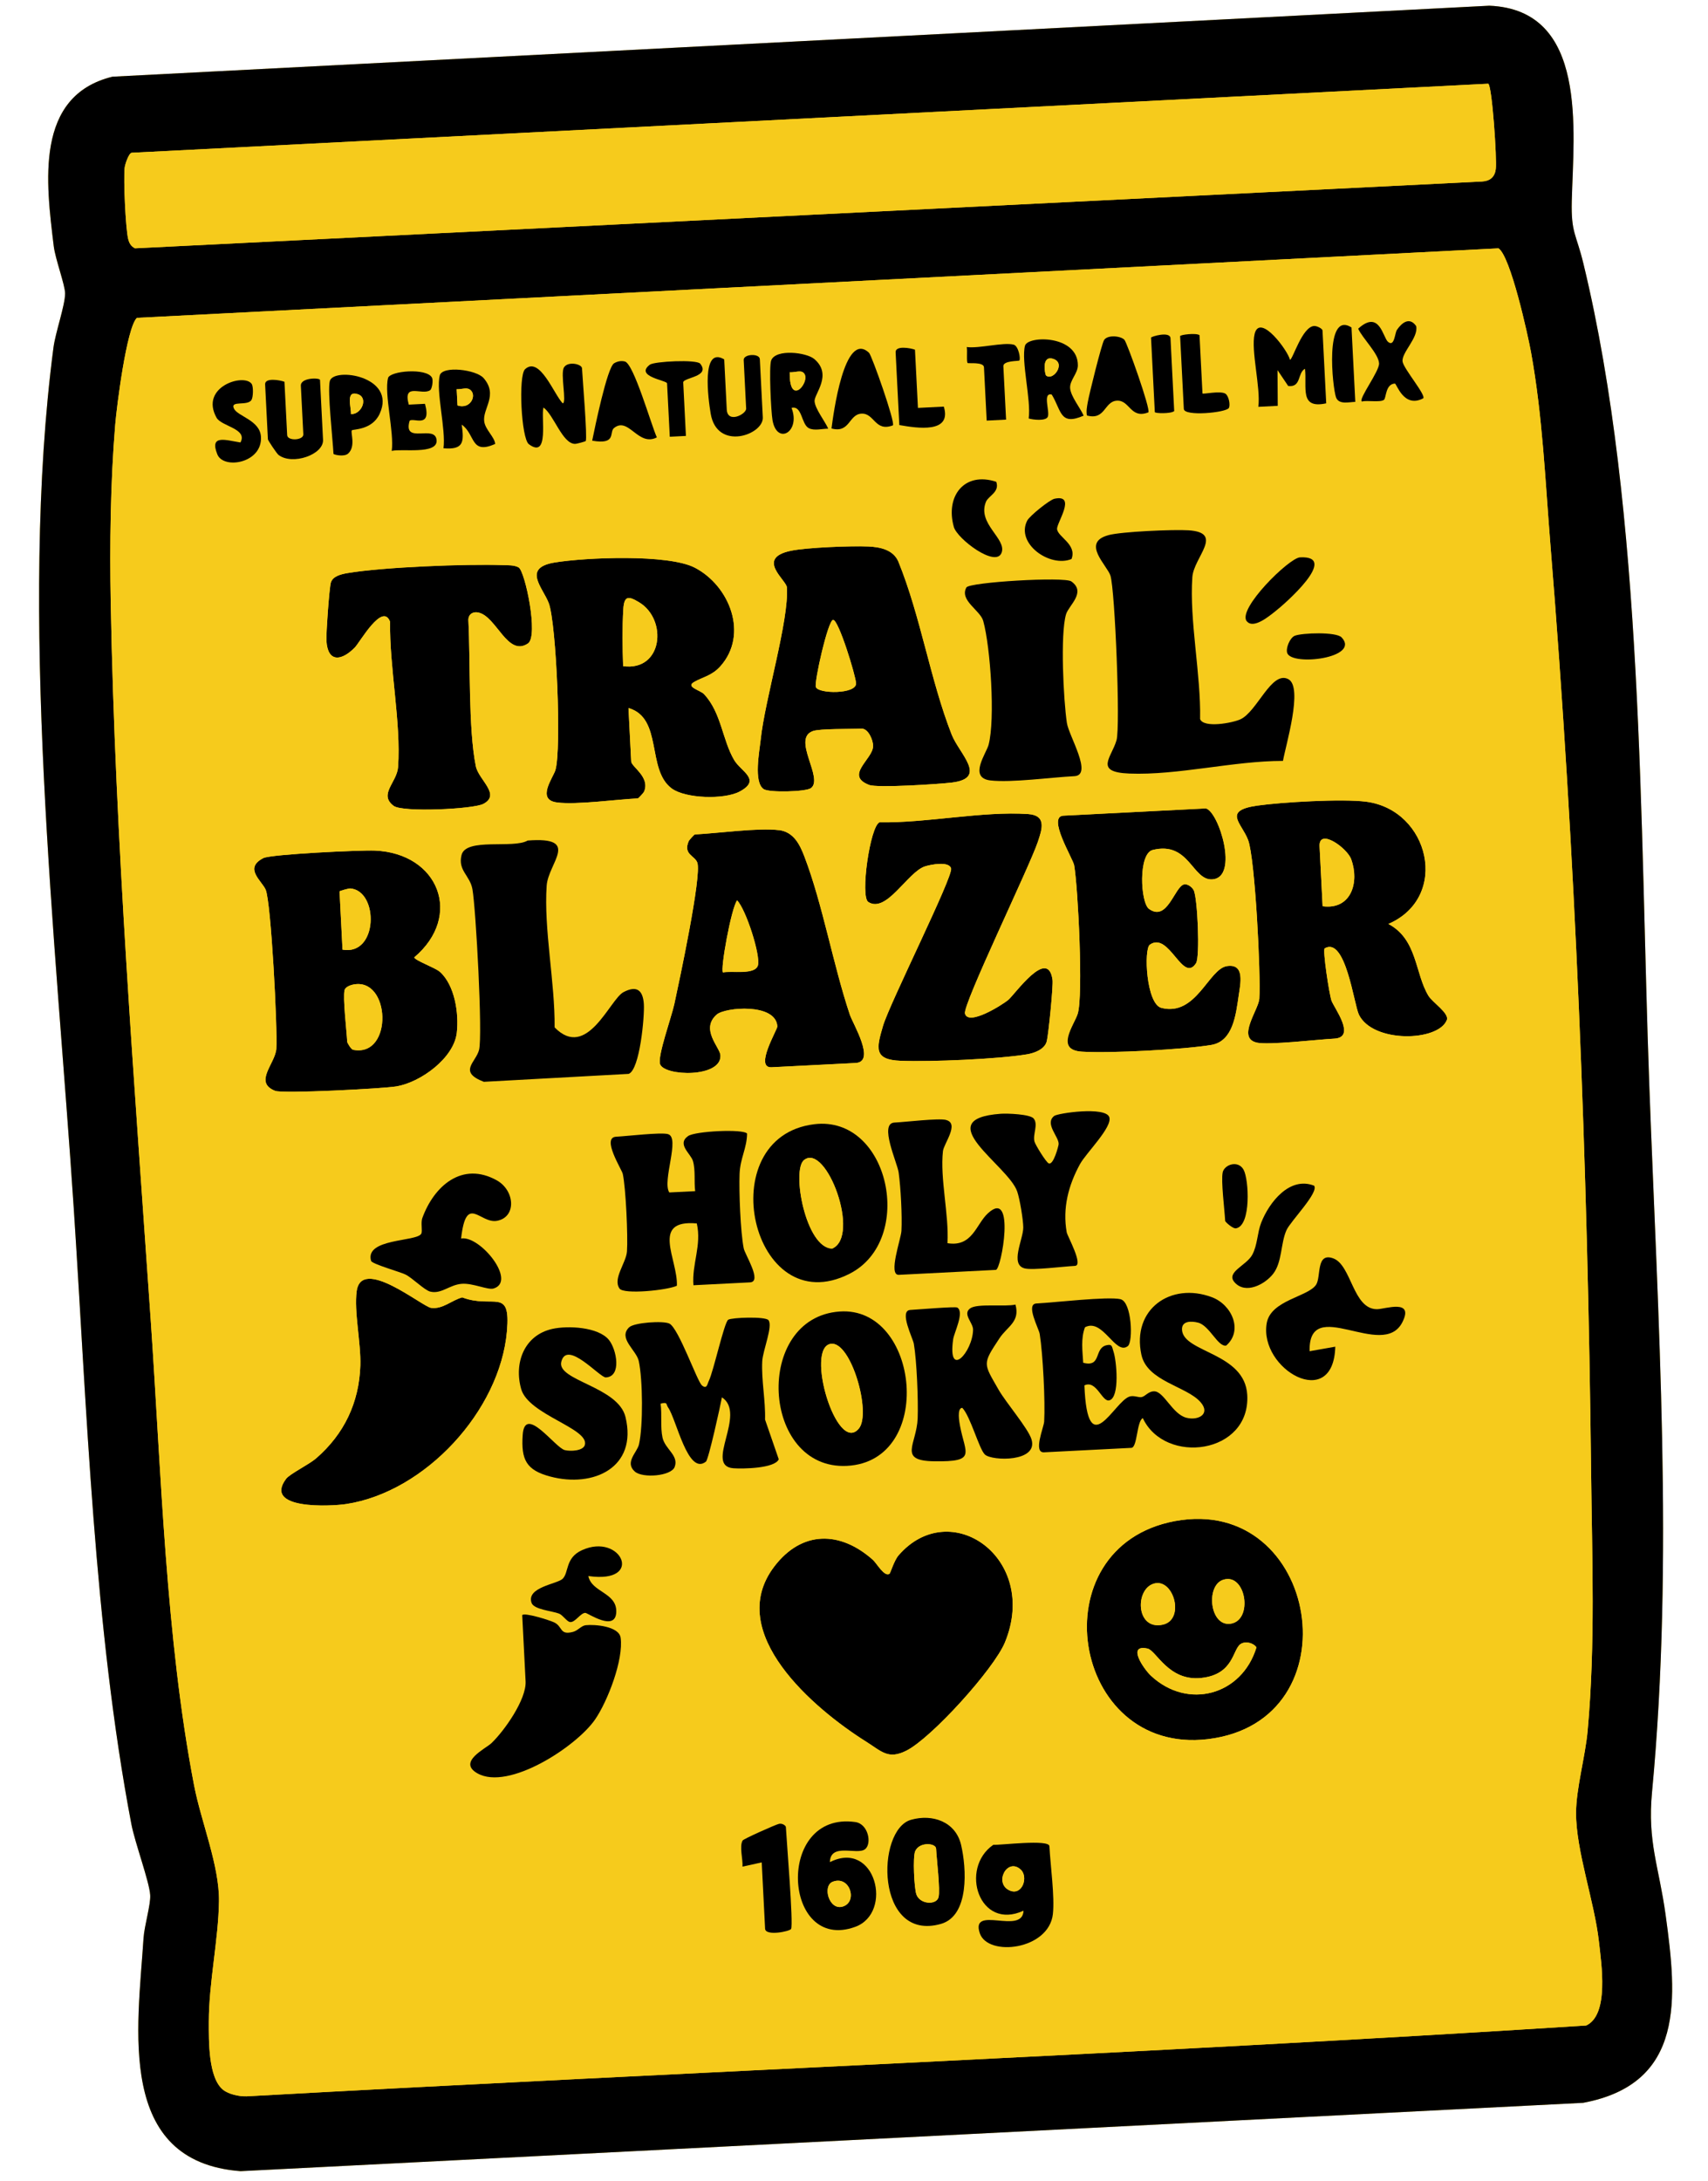 <svg xmlns="http://www.w3.org/2000/svg" fill="none" viewBox="0 0 76 97" height="97" width="76">
<g clip-path="url(#clip0_445_12413)">
<path fill="#F6CB1C" d="M5.004 3.411C1.528 4.263 2.052 8.139 2.389 10.945C2.459 11.525 2.895 12.674 2.895 13.054C2.896 13.58 2.466 14.788 2.379 15.455C0.827 27.285 2.488 41.728 3.281 53.732C3.871 62.662 4.178 72.381 5.846 81.137C6.006 81.971 6.645 83.685 6.683 84.29C6.71 84.711 6.423 85.656 6.387 86.201C6.128 90.212 5.146 96.152 10.713 96.571L70.435 93.532C74.999 92.683 74.618 88.854 74.115 85.19C73.815 83.006 73.297 81.937 73.509 79.698C74.487 69.39 73.768 58.64 73.388 48.291C72.965 36.776 73.148 22.834 70.456 11.727C70.129 10.379 69.902 10.38 69.938 8.934C70.014 5.822 70.68 0.432 66.267 0.255L5.004 3.411Z"></path>
<path fill="black" d="M5.004 3.411L66.268 0.254C70.68 0.432 70.015 5.82 69.939 8.933C69.904 10.379 70.131 10.377 70.457 11.726C73.15 22.831 72.965 36.773 73.389 48.289C73.769 58.639 74.488 69.389 73.511 79.696C73.298 81.936 73.817 83.003 74.117 85.189C74.619 88.852 75 92.682 70.436 93.531L10.713 96.57C5.146 96.151 6.127 90.211 6.387 86.2C6.423 85.655 6.71 84.71 6.683 84.288C6.645 83.685 6.006 81.97 5.846 81.136C4.177 72.38 3.869 62.66 3.281 53.731C2.488 41.728 0.827 27.285 2.38 15.454C2.468 14.786 2.896 13.58 2.897 13.053C2.896 12.673 2.461 11.524 2.391 10.944C2.051 8.139 1.528 4.263 5.004 3.411ZM66.222 3.724L5.863 6.795C5.734 6.802 5.563 7.301 5.546 7.47C5.491 7.987 5.585 10.141 5.702 10.622C5.748 10.813 5.826 10.954 6.007 11.044L65.945 8.073C66.299 8.052 66.507 7.881 66.556 7.526C66.615 7.093 66.393 3.821 66.222 3.724ZM9.93 92.952C10.178 93.15 10.653 93.253 10.974 93.24C30.836 92.14 50.747 91.359 70.579 90.091C71.612 89.612 71.255 87.338 71.145 86.35C70.95 84.589 70.119 82.301 70.129 80.625C70.135 79.529 70.541 78.13 70.645 76.974C70.993 73.115 70.84 69.302 70.798 65.443C70.646 51.78 70.103 37.921 68.993 24.29C68.759 21.413 68.643 18.523 68.126 15.673C67.981 14.88 67.212 11.391 66.677 11.046L6.09 14.138C5.631 14.586 5.192 18.091 5.126 18.896C4.913 21.468 4.879 24.235 4.927 26.815C5.12 37.303 5.987 48.282 6.709 58.75C7.171 65.439 7.374 72.865 8.637 79.413C8.949 81.033 9.766 82.979 9.744 84.567C9.72 86.275 9.292 88.188 9.292 89.923C9.292 90.752 9.261 92.42 9.93 92.952Z"></path>
<path fill="#F6CB1C" d="M66.223 3.724C66.394 3.821 66.615 7.093 66.556 7.526C66.508 7.881 66.3 8.052 65.945 8.073L6.007 11.044C5.826 10.954 5.748 10.813 5.702 10.622C5.587 10.141 5.492 7.987 5.546 7.47C5.564 7.301 5.735 6.801 5.863 6.795L66.223 3.724Z"></path>
<path fill="black" d="M39.585 69.993C39.622 69.965 39.787 69.407 39.982 69.182C42.284 66.515 46.257 69.303 44.718 73.048C44.232 74.231 41.447 77.308 40.328 77.868C39.519 78.273 39.232 77.9 38.54 77.465C36.241 76.02 32.21 72.622 34.452 69.678C35.684 68.06 37.391 68.089 38.842 69.38C39.013 69.533 39.362 70.169 39.588 69.993L39.585 69.993Z"></path>
<path fill="black" d="M24.788 35.693C23.849 35.577 24.612 34.594 24.715 34.252C24.992 33.321 24.757 27.733 24.42 26.83C24.165 26.148 23.219 25.262 24.677 25.02C26.036 24.795 29.74 24.633 30.924 25.253C32.467 26.06 33.319 28.212 32.06 29.631C31.68 30.059 31.278 30.108 30.885 30.335C30.492 30.561 31.164 30.697 31.332 30.878C32.102 31.707 32.138 32.904 32.669 33.807C32.968 34.316 33.9 34.679 32.914 35.207C32.231 35.573 30.499 35.525 29.885 35.067C28.759 34.23 29.506 31.936 27.966 31.493L28.087 33.867C28.099 34.109 28.933 34.555 28.662 35.205C28.633 35.272 28.407 35.51 28.387 35.511C27.396 35.562 25.675 35.802 24.79 35.694L24.788 35.693ZM27.725 29.63C29.496 29.866 29.712 27.556 28.439 26.789C27.974 26.509 27.773 26.479 27.735 27.098C27.686 27.918 27.699 28.808 27.727 29.63L27.725 29.63Z"></path>
<path fill="black" d="M19.569 43.221C20.241 43.824 20.425 45.079 20.325 45.94C20.195 47.071 18.706 48.144 17.642 48.321C17.026 48.423 12.589 48.653 12.245 48.52C11.267 48.142 12.25 47.311 12.295 46.648C12.354 45.777 12.062 40.113 11.819 39.568C11.641 39.171 10.84 38.614 11.719 38.166C12.057 37.994 16.038 37.806 16.68 37.833C19.517 37.949 20.618 40.734 18.433 42.582C18.441 42.712 19.369 43.044 19.567 43.222L19.569 43.221ZM15.241 42.238C16.834 42.521 16.864 39.616 15.585 39.516C15.522 39.512 15.108 39.623 15.109 39.648L15.241 42.238ZM15.332 44.037C15.247 44.374 15.424 45.842 15.449 46.339C15.452 46.388 15.624 46.675 15.71 46.693C17.516 47.047 17.388 43.401 15.683 43.8C15.553 43.829 15.363 43.913 15.331 44.039L15.332 44.037Z"></path>
<path fill="black" d="M55.915 46.372C55.022 46.167 56.002 44.914 56.035 44.422C56.106 43.359 55.846 38.192 55.537 37.365C55.253 36.607 54.38 36.055 55.947 35.832C57.044 35.677 59.729 35.521 60.784 35.658C63.605 36.022 64.529 39.901 61.779 41.096C63.074 41.786 62.952 43.283 63.559 44.29C63.736 44.582 64.494 45.069 64.379 45.367C64.005 46.334 61.086 46.404 60.466 45.131C60.244 44.673 59.876 41.642 58.945 42.181C58.843 42.239 59.148 44.227 59.246 44.507C59.36 44.829 60.371 46.147 59.366 46.198C58.626 46.236 56.444 46.495 55.913 46.373L55.915 46.372ZM58.852 40.308C60.126 40.478 60.499 39.24 60.123 38.215C59.937 37.709 58.674 36.81 58.716 37.646L58.852 40.308Z"></path>
<path fill="black" d="M36.167 32.518C35.222 32.855 36.664 34.618 36.085 35.053C35.866 35.219 34.211 35.263 33.976 35.095C33.525 34.776 33.792 33.431 33.848 32.894C34.033 31.118 35.116 27.577 35.014 26.124C34.992 25.8 33.611 24.827 35.19 24.497C35.896 24.35 37.884 24.272 38.641 24.306C39.154 24.329 39.737 24.446 39.969 24.965C40.965 27.401 41.395 30.248 42.345 32.669C42.685 33.534 43.977 34.611 42.349 34.807C41.773 34.876 39.042 35.054 38.672 34.911C37.567 34.485 38.848 33.767 38.85 33.179C38.85 32.908 38.631 32.392 38.325 32.407C37.844 32.432 36.492 32.401 36.167 32.517L36.167 32.518ZM37.07 27.57C36.842 27.585 36.23 30.313 36.301 30.553C36.394 30.867 38.112 30.883 38.092 30.394C38.077 30.048 37.312 27.555 37.07 27.57Z"></path>
<path fill="black" d="M52.273 67.656C58.693 66.454 60.376 76.567 53.735 77.355C47.641 78.076 46.166 68.8 52.273 67.656ZM51.401 70.422C50.49 70.6 50.512 72.535 51.743 72.261C52.72 72.042 52.246 70.258 51.401 70.422ZM54.418 70.269C53.645 70.533 53.829 72.352 54.754 72.22C55.783 72.072 55.438 69.919 54.418 70.269ZM55.206 73.121C54.839 73.358 54.912 74.477 53.451 74.632C51.99 74.787 51.452 73.409 51.06 73.324C50.118 73.12 50.905 74.244 51.21 74.529C52.851 76.066 55.262 75.399 55.908 73.272C55.764 73.061 55.414 72.987 55.207 73.12L55.206 73.121Z"></path>
<path fill="black" d="M34.66 36.922C35.311 37.004 35.584 37.553 35.793 38.1C36.608 40.231 37.065 42.897 37.815 45.133C37.949 45.535 38.987 47.235 38.071 47.281L34.33 47.472C33.555 47.511 34.595 45.793 34.588 45.656C34.535 44.603 32.261 44.798 31.888 45.129C31.151 45.783 32.036 46.587 32.057 46.937C32.117 47.953 29.559 47.876 29.37 47.333C29.248 46.983 29.881 45.234 30.004 44.664C30.212 43.702 31.235 38.935 31.027 38.367C30.913 38.053 30.394 38.012 30.642 37.42C30.671 37.354 30.895 37.117 30.917 37.116C31.943 37.064 33.743 36.812 34.658 36.925L34.66 36.922ZM32.17 43.251C32.538 43.172 33.61 43.367 33.726 42.934C33.843 42.5 33.199 40.46 32.799 40.046C32.538 40.381 32.042 43.135 32.17 43.251Z"></path>
<path fill="black" d="M39.138 36.573C41.217 36.611 43.712 36.071 45.74 36.206C46.588 36.262 46.365 36.89 46.181 37.443C45.809 38.553 42.834 44.679 42.938 45.081C43.085 45.648 44.587 44.699 44.856 44.481C45.161 44.231 46.629 42.108 46.834 43.581C46.87 43.849 46.656 45.999 46.578 46.311C46.49 46.671 46.03 46.839 45.702 46.893C44.415 47.109 41.413 47.234 40.081 47.182C38.876 47.135 39 46.621 39.29 45.632C39.581 44.642 42.413 38.996 42.321 38.627C42.237 38.295 41.429 38.447 41.158 38.535C40.385 38.785 39.448 40.638 38.637 40.119C38.267 39.882 38.715 36.741 39.138 36.572L39.138 36.573Z"></path>
<path fill="black" d="M53.652 35.956C54.234 36.093 55.145 39.032 53.943 39.113C53.053 39.173 52.917 37.403 51.292 37.805C50.639 37.967 50.744 40.148 51.125 40.426C51.944 41.025 52.265 39.43 52.69 39.336C52.853 39.306 53.046 39.465 53.114 39.593C53.288 39.922 53.403 42.559 53.218 42.843C52.622 43.76 52.029 41.417 51.164 42.018C50.888 42.209 51 44.658 51.679 44.83C53.228 45.222 53.773 43.1 54.593 42.971C55.412 42.843 55.19 43.779 55.117 44.282C54.992 45.154 54.859 46.314 53.901 46.477C52.714 46.679 49.332 46.858 48.135 46.776C46.938 46.694 47.794 45.603 47.955 45.088C48.205 44.29 47.971 39.488 47.797 38.489C47.746 38.192 46.582 36.317 47.321 36.28L53.652 35.958L53.652 35.956Z"></path>
<path fill="black" d="M12.73 65.776C12.895 65.555 13.747 65.14 14.07 64.861C15.315 63.779 15.98 62.388 16.034 60.733C16.066 59.734 15.747 58.335 15.871 57.429C16.086 55.863 18.785 58.12 19.185 58.172C19.704 58.239 20.096 57.831 20.568 57.706C21.955 58.23 22.73 57.223 22.557 59.212C22.248 62.746 18.924 66.357 15.411 66.896C14.71 67.004 11.698 67.154 12.73 65.776Z"></path>
<path fill="black" d="M21.171 34.074C21.295 34.691 22.301 35.333 21.509 35.753C21.063 35.989 17.911 36.141 17.516 35.842C16.832 35.325 17.667 34.806 17.713 34.109C17.849 32.123 17.324 29.689 17.358 27.655C17.022 26.762 16.016 28.565 15.787 28.799C15.209 29.39 14.584 29.491 14.525 28.498C14.506 28.18 14.648 26.17 14.721 25.914C14.804 25.618 15.199 25.533 15.465 25.488C17.07 25.218 20.713 25.076 22.38 25.133C22.6 25.14 22.884 25.127 23.077 25.236C23.363 25.398 23.974 28.294 23.492 28.619C22.584 29.229 22.095 27.424 21.294 27.245C21.027 27.185 20.828 27.334 20.841 27.597C20.935 29.437 20.834 32.4 21.171 34.071L21.171 34.074Z"></path>
<path fill="#F6CB1C" d="M9.93 92.952C9.261 92.42 9.292 90.752 9.292 89.923C9.292 88.186 9.72 86.275 9.744 84.567C9.766 82.979 8.949 81.033 8.637 79.413C7.374 72.865 7.169 65.439 6.709 58.75C5.987 48.282 5.12 37.303 4.927 26.815C4.88 24.235 4.912 21.468 5.126 18.896C5.194 18.092 5.632 14.586 6.09 14.138L66.677 11.046C67.212 11.391 67.981 14.88 68.126 15.673C68.643 18.523 68.759 21.411 68.993 24.29C70.103 37.921 70.647 51.78 70.798 65.443C70.841 69.301 70.993 73.114 70.645 76.974C70.541 78.13 70.135 79.529 70.129 80.625C70.119 82.301 70.95 84.59 71.145 86.35C71.255 87.338 71.612 89.612 70.579 90.09C50.747 91.359 30.836 92.14 10.974 93.24C10.651 93.252 10.177 93.149 9.93 92.952ZM11.198 17.075C10.859 16.589 8.874 17.206 9.635 18.578C9.852 18.967 11.035 19.062 10.7 19.68C10.068 19.586 9.304 19.3 9.671 20.21C9.948 20.898 11.701 20.595 11.61 19.411C11.555 18.69 10.574 18.515 10.411 18.176C10.225 17.791 11.014 18.079 11.191 17.787C11.27 17.659 11.279 17.192 11.198 17.075ZM12.657 16.98C12.437 16.9 11.782 16.791 11.797 17.096L11.922 19.542C11.924 19.584 12.312 20.172 12.395 20.235C13.008 20.705 14.409 20.223 14.375 19.562L14.24 16.9C14.235 16.796 13.369 16.785 13.388 17.16L13.498 19.318C13.511 19.588 12.793 19.625 12.779 19.354L12.658 16.98L12.657 16.98ZM14.674 16.95C14.562 17.386 14.806 19.531 14.839 20.187C14.841 20.22 15.313 20.342 15.495 20.169C15.843 19.844 15.583 19.226 15.657 19.14C15.704 19.083 16.555 19.14 16.893 18.404C17.664 16.727 14.836 16.318 14.674 16.95ZM17.265 16.818C17.088 17.516 17.545 19.23 17.429 20.055C17.852 19.941 19.459 20.226 19.426 19.592C19.388 18.84 17.913 19.799 18.225 18.716C18.375 18.548 19.22 19.093 18.909 17.959L18.188 17.996C17.91 16.984 18.777 17.609 19.143 17.351C19.214 17.301 19.289 16.926 19.218 16.792C18.981 16.354 17.345 16.493 17.263 16.817L17.265 16.818ZM19.567 16.701C19.39 17.393 19.847 19.117 19.731 19.938C20.625 20.011 20.654 19.676 20.544 18.887C21.162 19.329 20.924 20.235 22.031 19.747C22.016 19.445 21.596 19.118 21.544 18.748C21.464 18.17 22.178 17.585 21.518 16.818C21.19 16.436 19.681 16.252 19.565 16.701L19.567 16.701ZM26.061 19.616C26.144 19.476 25.921 16.846 25.897 16.379C25.887 16.192 25.273 16.049 25.095 16.34C24.925 16.614 25.23 17.921 25.039 17.938C24.655 17.553 24.015 15.819 23.363 16.421C23.058 16.702 23.193 19.503 23.532 19.756C24.457 20.444 24.059 18.523 24.183 18.124C24.648 18.456 25.025 19.732 25.583 19.741C25.665 19.743 26.049 19.635 26.061 19.614L26.061 19.616ZM29.227 19.455C28.984 18.921 28.202 16.185 27.805 16.081C27.636 16.036 27.474 16.072 27.326 16.159C27.017 16.339 26.461 19.061 26.35 19.601C27.448 19.792 27.094 19.221 27.319 19.041C27.971 18.512 28.389 19.884 29.227 19.456L29.227 19.455ZM32.225 15.985C31.192 15.37 31.517 17.764 31.622 18.398C31.906 20.077 33.981 19.34 33.942 18.566L33.81 15.976C33.796 15.705 33.078 15.742 33.091 16.013L33.201 18.171C33.214 18.422 32.371 18.853 32.338 18.215L32.225 15.985ZM36.226 15.963C35.883 15.676 34.537 15.507 34.318 16.023C34.21 16.278 34.308 18.321 34.376 18.696C34.581 19.819 35.637 19.204 35.222 18.142C35.698 18.021 35.65 18.861 35.987 19.042C36.23 19.172 36.586 19.066 36.855 19.067C36.709 18.733 36.27 18.189 36.247 17.845C36.224 17.523 37.068 16.667 36.227 15.963L36.226 15.963ZM38.668 15.691C37.565 14.656 37.073 18.474 36.999 19.058C37.825 19.282 37.76 18.427 38.334 18.398C38.909 18.369 38.933 19.225 39.73 18.919C39.847 18.795 38.792 15.808 38.668 15.691ZM40.713 15.553C40.494 15.473 39.838 15.363 39.854 15.669L40.018 18.906C40.827 19.047 42.364 19.283 41.997 18.083L40.846 18.142L40.714 15.553L40.713 15.553ZM45.609 15.376C45.432 16.07 45.889 17.79 45.774 18.613C45.97 18.675 46.516 18.731 46.618 18.55C46.739 18.336 46.368 17.44 46.8 17.55C47.238 18.273 47.156 18.95 48.22 18.487C48.068 18.142 47.648 17.634 47.618 17.268C47.589 16.923 47.958 16.61 47.962 16.256C47.973 14.889 45.726 14.922 45.61 15.376L45.609 15.376ZM50.033 15.115C49.865 14.935 49.281 14.881 49.128 15.123C49.018 15.295 48.461 17.54 48.399 17.896C48.366 18.093 48.326 18.281 48.364 18.481C49.19 18.705 49.125 17.85 49.7 17.821C50.274 17.792 50.298 18.649 51.095 18.342C51.212 18.219 50.149 15.239 50.031 15.115L50.033 15.115ZM52.248 18.284L52.083 15.046C52.066 14.715 51.214 14.971 51.217 15.018L51.385 18.328C51.388 18.392 52.11 18.409 52.248 18.284ZM53.375 14.909C53.223 14.798 52.508 14.888 52.512 14.953L52.676 18.19C52.694 18.532 54.555 18.355 54.679 18.147C54.754 18.022 54.681 17.608 54.525 17.511C54.296 17.368 53.509 17.549 53.506 17.499L53.375 14.909ZM55.825 14.856C55.65 15.571 56.103 17.256 55.989 18.093L56.854 18.049L56.843 16.461L57.319 17.166C57.911 17.239 57.724 16.584 58.065 16.4C58.161 17.233 57.804 18.2 59.01 17.938L58.845 14.701C58.841 14.612 58.594 14.491 58.474 14.498C57.935 14.528 57.523 15.996 57.397 16.002C57.322 15.616 56.059 13.892 55.823 14.855L55.825 14.856ZM60.137 14.565C58.923 13.791 59.294 17.277 59.45 17.68C59.577 18.008 60.026 17.882 60.305 17.874L60.137 14.565ZM61.76 15.203C61.532 15.008 61.384 13.753 60.433 14.62C60.622 15.041 61.343 15.734 61.364 16.162C61.381 16.512 60.443 17.739 60.595 17.858C60.846 17.797 61.409 17.906 61.578 17.786C61.685 17.71 61.64 17.084 62.066 17.06C62.147 17.056 62.455 18.17 63.326 17.718C63.467 17.581 62.453 16.401 62.41 16.082C62.355 15.684 63.125 15.021 63.014 14.503C62.719 14.075 62.373 14.358 62.156 14.676C62.059 14.818 62.051 15.451 61.76 15.203ZM30.522 19.389L30.401 17.015C30.389 16.789 31.631 16.767 31.157 16.178C31 15.98 29.112 16.071 28.915 16.222C28.227 16.747 29.675 16.917 29.682 17.053L29.803 19.427L30.522 19.39L30.522 19.389ZM45.102 15.329C44.633 15.212 43.571 15.51 43.017 15.436C43.055 15.601 42.997 16.095 43.059 16.148C43.089 16.174 43.771 16.09 43.783 16.334L43.904 18.708L44.767 18.664L44.646 16.29C44.633 16.034 45.329 16.066 45.355 16.037C45.424 15.963 45.319 15.383 45.102 15.329ZM44.33 21.429C42.909 20.963 42.057 22.071 42.444 23.44C42.593 23.967 44.31 25.269 44.568 24.585C44.803 23.957 43.471 23.3 43.874 22.318C43.981 22.054 44.495 21.887 44.331 21.429L44.33 21.429ZM47.679 24.864C47.93 24.21 47.061 23.881 47.036 23.53C47.016 23.251 47.92 21.972 46.923 22.183C46.702 22.23 45.816 22.944 45.709 23.153C45.18 24.172 46.716 25.261 47.679 24.864ZM21.171 34.074C20.835 32.403 20.936 29.438 20.842 27.6C20.828 27.337 21.027 27.188 21.295 27.248C22.097 27.427 22.584 29.232 23.492 28.622C23.974 28.299 23.363 25.401 23.078 25.239C22.886 25.13 22.602 25.143 22.381 25.136C20.714 25.08 17.071 25.222 15.466 25.49C15.198 25.536 14.805 25.621 14.722 25.917C14.65 26.173 14.508 28.182 14.525 28.501C14.585 29.494 15.209 29.393 15.787 28.802C16.017 28.568 17.022 26.765 17.358 27.657C17.324 29.691 17.85 32.126 17.714 34.111C17.666 34.807 16.831 35.328 17.516 35.845C17.913 36.144 21.064 35.993 21.51 35.756C22.301 35.336 21.295 34.693 21.172 34.077L21.171 34.074ZM24.788 35.693C25.673 35.801 27.394 35.56 28.385 35.51C28.405 35.509 28.633 35.27 28.66 35.204C28.932 34.555 28.097 34.108 28.085 33.865L27.964 31.491C29.503 31.934 28.758 34.228 29.884 35.065C30.498 35.522 32.23 35.57 32.912 35.206C33.898 34.679 32.967 34.315 32.668 33.806C32.136 32.901 32.1 31.706 31.33 30.877C31.162 30.696 30.492 30.56 30.884 30.333C31.275 30.107 31.677 30.058 32.058 29.629C33.318 28.21 32.466 26.06 30.922 25.251C29.737 24.631 26.035 24.794 24.675 25.019C23.217 25.261 24.164 26.147 24.418 26.829C24.756 27.732 24.991 33.318 24.713 34.251C24.612 34.591 23.849 35.576 24.787 35.691L24.788 35.693ZM36.167 32.518C36.492 32.402 37.844 32.433 38.325 32.409C38.63 32.393 38.85 32.909 38.85 33.181C38.848 33.767 37.567 34.485 38.672 34.913C39.042 35.056 41.773 34.878 42.348 34.808C43.976 34.613 42.685 33.536 42.345 32.671C41.394 30.249 40.965 27.402 39.968 24.966C39.739 24.449 39.153 24.33 38.641 24.307C37.882 24.273 35.896 24.35 35.19 24.498C33.611 24.829 34.992 25.801 35.014 26.125C35.114 27.579 34.032 31.121 33.848 32.895C33.791 33.431 33.525 34.778 33.976 35.097C34.211 35.263 35.865 35.22 36.085 35.054C36.664 34.619 35.222 32.857 36.167 32.52L36.167 32.518ZM49.316 23.803C48.101 24.133 49.271 25.148 49.412 25.603C49.615 26.256 49.857 32.301 49.684 32.92C49.467 33.688 48.663 34.342 50.25 34.405C52.414 34.49 54.882 33.841 57.089 33.842C57.205 33.163 57.995 30.572 57.332 30.209C56.583 29.801 55.943 31.654 55.196 31.992C54.831 32.158 53.559 32.392 53.401 31.981C53.442 29.993 52.92 27.607 53.057 25.668C53.12 24.776 54.496 23.688 52.885 23.585C52.222 23.542 49.905 23.642 49.318 23.801L49.316 23.803ZM55.475 27.631C55.768 28.001 56.48 27.396 56.729 27.204C57.151 26.878 59.639 24.699 57.844 24.792C57.357 24.817 55.047 27.09 55.474 27.632L55.475 27.631ZM44.068 34.712C45.01 34.82 46.765 34.575 47.809 34.522C48.642 34.479 47.563 32.739 47.474 32.157C47.322 31.167 47.172 28.212 47.436 27.322C47.552 26.929 48.349 26.344 47.67 25.86C47.362 25.64 43.133 25.894 43.002 26.129C42.683 26.703 43.618 27.142 43.75 27.617C44.075 28.782 44.292 31.994 43.989 33.13C43.891 33.499 43.077 34.598 44.069 34.712L44.068 34.712ZM57.614 28.277C57.394 28.363 57.202 28.835 57.277 29.047C57.491 29.638 60.551 29.267 59.699 28.352C59.459 28.094 57.941 28.148 57.614 28.277ZM23.477 37.386C22.841 37.762 20.73 37.245 20.535 38.031C20.364 38.726 20.913 38.936 21.021 39.559C21.176 40.448 21.48 46.037 21.315 46.695C21.175 47.255 20.368 47.669 21.528 48.117L27.97 47.765C28.468 47.588 28.683 45.202 28.647 44.657C28.607 44.049 28.34 43.814 27.742 44.128C27.131 44.448 26.12 47.177 24.676 45.696C24.698 43.714 24.188 41.328 24.323 39.392C24.395 38.378 25.866 37.202 23.476 37.386L23.477 37.386ZM39.138 36.573C38.714 36.741 38.265 39.883 38.636 40.12C39.449 40.639 40.384 38.785 41.157 38.536C41.429 38.449 42.237 38.296 42.32 38.628C42.413 38.999 39.593 44.602 39.29 45.633C38.987 46.664 38.874 47.136 40.081 47.183C41.412 47.235 44.414 47.11 45.702 46.894C46.03 46.839 46.488 46.672 46.578 46.312C46.654 46.001 46.87 43.851 46.833 43.583C46.628 42.11 45.16 44.233 44.855 44.482C44.588 44.701 43.086 45.65 42.938 45.082C42.833 44.68 45.809 38.555 46.18 37.444C46.364 36.892 46.588 36.264 45.74 36.207C43.711 36.072 41.218 36.612 39.138 36.575L39.138 36.573ZM19.568 43.221C19.37 43.041 18.442 42.71 18.434 42.581C20.619 40.732 19.518 37.947 16.681 37.831C16.037 37.805 12.057 37.993 11.72 38.165C10.841 38.612 11.642 39.169 11.82 39.566C12.063 40.111 12.355 45.774 12.296 46.647C12.251 47.308 11.268 48.139 12.246 48.519C12.59 48.651 17.027 48.423 17.642 48.319C18.707 48.142 20.196 47.07 20.326 45.938C20.425 45.079 20.242 43.822 19.57 43.219L19.568 43.221ZM34.659 36.922C33.745 36.809 31.945 37.06 30.918 37.113C30.898 37.114 30.672 37.351 30.643 37.417C30.393 38.009 30.912 38.05 31.028 38.364C31.236 38.932 30.213 43.699 30.005 44.661C29.881 45.232 29.249 46.98 29.371 47.33C29.56 47.873 32.118 47.949 32.057 46.934C32.037 46.584 31.152 45.78 31.889 45.126C32.262 44.795 34.534 44.6 34.589 45.653C34.596 45.791 33.556 47.508 34.331 47.468L38.072 47.278C38.988 47.232 37.95 45.534 37.815 45.13C37.068 42.894 36.608 40.228 35.794 38.097C35.585 37.55 35.312 37 34.66 36.919L34.659 36.922ZM53.653 35.956L47.321 36.278C46.582 36.316 47.746 38.191 47.797 38.487C47.971 39.486 48.205 44.288 47.955 45.087C47.794 45.602 46.895 46.691 48.135 46.775C49.376 46.859 52.713 46.678 53.902 46.476C54.86 46.313 54.991 45.152 55.117 44.281C55.19 43.777 55.41 42.842 54.593 42.97C53.776 43.098 53.23 45.22 51.679 44.828C51.001 44.657 50.888 42.208 51.165 42.016C52.028 41.416 52.621 43.759 53.219 42.842C53.403 42.558 53.287 39.921 53.114 39.592C53.047 39.464 52.854 39.304 52.691 39.334C52.265 39.43 51.945 41.023 51.126 40.425C50.746 40.148 50.639 37.967 51.293 37.804C52.916 37.4 53.053 39.17 53.943 39.112C55.145 39.032 54.234 36.091 53.653 35.955L53.653 35.956ZM55.914 46.372C56.445 46.494 58.627 46.234 59.367 46.196C60.372 46.145 59.361 44.827 59.247 44.505C59.147 44.226 58.844 42.239 58.946 42.179C59.875 41.642 60.245 44.672 60.467 45.129C61.085 46.402 64.007 46.333 64.38 45.365C64.495 45.067 63.735 44.58 63.56 44.289C62.953 43.281 63.075 41.784 61.78 41.095C64.531 39.899 63.606 36.02 60.785 35.657C59.73 35.521 57.044 35.675 55.949 35.831C54.381 36.053 55.253 36.605 55.538 37.364C55.849 38.19 56.108 43.358 56.036 44.42C56.003 44.913 55.023 46.166 55.916 46.37L55.914 46.372ZM36.236 50.003C31.579 50.565 33.447 58.878 37.809 56.651C40.745 55.153 39.58 49.601 36.236 50.003ZM45.606 56.418C45.978 56.503 47.323 56.33 47.836 56.304C48.228 56.284 47.498 54.978 47.468 54.812C47.275 53.734 47.546 52.709 48.062 51.772C48.333 51.279 49.516 50.125 49.362 49.686C49.195 49.204 47.073 49.51 46.911 49.635C46.465 49.983 47.137 50.572 47.108 50.894C47.101 50.977 46.879 51.835 46.669 51.746C46.548 51.696 46.07 50.918 46.033 50.773C45.95 50.449 46.21 50.019 46 49.752C45.844 49.555 44.824 49.516 44.535 49.538C41.294 49.772 44.866 51.823 45.266 52.997C45.381 53.338 45.531 54.242 45.535 54.594C45.538 55.118 44.917 56.258 45.608 56.417L45.606 56.418ZM29.721 50.444C29.386 50.359 27.916 50.536 27.419 50.562C26.751 50.596 27.671 52.021 27.713 52.213C27.849 52.843 27.947 54.993 27.9 55.663C27.864 56.176 27.259 56.873 27.568 57.315C27.759 57.59 29.714 57.389 30.121 57.19C30.169 56.016 28.93 54.231 31.007 54.419C31.23 55.397 30.781 56.224 30.858 57.168L33.376 57.04C33.926 57.012 33.15 55.803 33.096 55.527C32.948 54.784 32.882 53.014 32.91 52.226C32.935 51.519 33.235 51.08 33.245 50.423C33.081 50.207 30.932 50.311 30.619 50.533C30.107 50.897 30.742 51.314 30.837 51.646C30.955 52.057 30.88 52.555 30.935 52.983L29.783 53.041C29.455 52.529 30.286 50.59 29.723 50.447L29.721 50.444ZM42.096 49.815C41.75 49.728 40.298 49.906 39.794 49.932C39.101 49.967 39.922 51.711 39.984 52.154C40.077 52.827 40.144 54.074 40.109 54.747C40.089 55.108 39.503 56.728 39.993 56.703L44.309 56.483C44.557 56.471 45.202 52.817 43.954 53.968C43.429 54.454 43.266 55.479 42.156 55.296C42.229 54.034 41.819 52.416 41.955 51.201C41.993 50.867 42.702 49.969 42.094 49.816L42.096 49.815ZM20.519 55.085C20.748 53.063 21.357 54.443 22.119 54.299C22.994 54.133 22.913 52.947 22.103 52.497C20.562 51.643 19.312 52.755 18.797 54.169C18.714 54.396 18.816 54.753 18.746 54.875C18.539 55.238 16.227 55.073 16.512 56.079C16.552 56.223 17.799 56.567 18.044 56.688C18.355 56.841 18.888 57.387 19.148 57.449C19.64 57.565 19.998 57.148 20.539 57.102C21.038 57.059 21.709 57.388 21.965 57.31C23.012 56.992 21.369 54.945 20.52 55.085L20.519 55.085ZM54.404 52.147C54.321 52.511 54.489 53.806 54.514 54.305C54.516 54.342 54.869 54.68 55.014 54.627C55.673 54.484 55.568 52.456 55.334 52.027C55.1 51.599 54.484 51.789 54.403 52.145L54.404 52.147ZM58.472 52.736C57.386 52.311 56.475 53.477 56.121 54.383C55.942 54.842 55.959 55.371 55.724 55.809C55.466 56.291 54.54 56.578 54.933 57.031C55.417 57.588 56.292 57.126 56.657 56.651C57.058 56.128 56.981 55.3 57.247 54.713C57.429 54.31 58.7 53.033 58.474 52.736L58.472 52.736ZM12.73 65.776C11.697 67.154 14.71 67.002 15.411 66.896C18.925 66.356 22.249 62.746 22.557 59.212C22.73 57.223 21.955 58.229 20.568 57.706C20.098 57.831 19.704 58.239 19.185 58.172C18.785 58.12 16.087 55.864 15.871 57.429C15.747 58.335 16.065 59.733 16.034 60.733C15.979 62.388 15.315 63.781 14.07 64.861C13.748 65.142 12.895 65.555 12.73 65.776ZM58.272 60.099C58.211 57.562 61.525 60.521 62.397 58.813C62.939 57.751 61.629 58.227 61.275 58.229C60.192 58.236 60.141 56.26 59.317 55.965C58.551 55.693 58.789 56.782 58.563 57.136C58.214 57.683 56.539 57.821 56.363 58.856C56.015 60.903 59.339 62.802 59.414 59.896L58.272 60.098L58.272 60.099ZM37.359 58.334C33.517 58.608 33.867 65.392 37.685 65.199C41.624 64.999 40.921 58.079 37.359 58.334ZM49.858 57.787C49.281 57.658 46.918 57.937 46.117 57.977C45.621 58.003 46.222 59.087 46.263 59.336C46.405 60.229 46.511 62.328 46.461 63.23C46.446 63.483 45.958 64.622 46.454 64.597L50.339 64.4C50.613 64.386 50.573 63.213 50.849 63.077C51.833 65.18 55.646 64.684 55.497 62.044C55.391 60.162 52.667 60.167 52.594 59.159C52.563 58.74 53.017 58.755 53.308 58.829C53.822 58.962 54.193 59.929 54.562 59.849C55.322 59.182 54.812 58.032 53.921 57.697C52.091 57.012 50.35 58.234 50.787 60.257C51.042 61.445 52.794 61.656 53.416 62.362C53.877 62.888 53.328 63.197 52.79 63.06C52.165 62.901 51.791 61.89 51.358 61.885C51.093 61.883 50.973 62.101 50.8 62.14C50.66 62.172 50.454 62.052 50.258 62.117C49.563 62.345 48.389 65.108 48.251 61.621C48.791 61.36 49.036 62.38 49.363 62.285C49.836 62.147 49.682 60.507 49.541 60.107C49.475 59.917 49.498 59.77 49.237 59.835C48.667 59.958 49.029 60.832 48.198 60.614C48.165 60.086 48.086 59.545 48.275 59.036C49.075 58.607 49.636 60.315 50.185 59.871C50.425 59.676 50.359 57.903 49.857 57.789L49.858 57.787ZM24.571 59.108C23.327 59.387 22.858 60.617 23.189 61.783C23.513 62.925 26.203 63.526 26.025 64.26C25.955 64.542 25.373 64.559 25.13 64.498C24.697 64.388 23.35 62.451 23.257 63.822C23.181 64.919 23.407 65.388 24.48 65.673C26.406 66.185 28.374 65.273 27.831 63.026C27.504 61.672 24.772 61.408 24.974 60.573C25.218 59.564 26.686 61.277 26.954 61.265C27.673 61.233 27.439 60.014 27.089 59.591C26.613 59.016 25.261 58.955 24.57 59.108L24.571 59.108ZM31.23 61.619C31.024 61.448 30.204 59.1 29.792 58.879C29.532 58.737 28.215 58.825 27.992 59.043C27.49 59.532 28.32 60.054 28.424 60.546C28.601 61.373 28.621 63.414 28.433 64.246C28.352 64.604 27.783 65.041 28.246 65.456C28.59 65.763 29.866 65.659 30.02 65.253C30.216 64.734 29.59 64.463 29.478 63.94C29.379 63.477 29.46 62.917 29.394 62.438C29.722 62.35 29.627 62.462 29.728 62.604C30.103 63.137 30.608 65.658 31.412 65.013C31.528 64.92 32.054 62.535 32.123 62.154C33.245 62.889 31.318 65.214 32.636 65.309C33.053 65.338 34.472 65.319 34.652 64.912L34.042 63.144C34.067 62.301 33.874 61.381 33.917 60.551C33.942 60.07 34.402 58.981 34.194 58.723C34.054 58.548 32.549 58.603 32.402 58.704C32.222 58.829 31.75 60.998 31.54 61.424C31.474 61.559 31.46 61.813 31.23 61.624L31.23 61.619ZM42.593 58.157C42.504 58.103 40.834 58.246 40.507 58.263C39.986 58.289 40.619 59.525 40.66 59.766C40.793 60.536 40.86 62.282 40.83 63.085C40.787 64.251 39.93 64.971 41.565 64.995C43.475 65.023 42.949 64.67 42.715 63.417C42.687 63.272 42.566 62.623 42.817 62.618C43.183 63.003 43.565 64.46 43.824 64.696C44.139 64.985 46.216 65.041 45.894 64.013C45.742 63.527 44.755 62.38 44.434 61.817C43.754 60.624 43.694 60.695 44.476 59.515C44.818 59 45.397 58.791 45.182 58.025C44.727 58.133 43.482 57.963 43.166 58.194C42.815 58.452 43.302 58.831 43.296 59.144C43.278 60.145 42.157 61.365 42.409 59.57C42.451 59.273 42.924 58.355 42.592 58.157L42.593 58.157ZM26.179 70.1C28.701 70.463 27.65 68.148 25.892 68.951C25.134 69.297 25.324 69.953 25.029 70.228C24.782 70.457 23.414 70.599 23.651 71.292C23.755 71.592 24.552 71.646 24.875 71.772C25.047 71.838 25.221 72.128 25.366 72.147C25.591 72.174 25.829 71.737 26.046 71.739C26.155 71.74 27.395 72.607 27.421 71.695C27.447 70.784 26.323 70.83 26.179 70.102L26.179 70.1ZM39.586 69.993C39.359 70.168 39.011 69.531 38.84 69.38C37.389 68.087 35.682 68.06 34.45 69.678C32.208 72.623 36.238 76.02 38.538 77.465C39.23 77.899 39.516 78.272 40.326 77.868C41.446 77.308 44.23 74.231 44.716 73.048C46.254 69.303 42.282 66.517 39.979 69.182C39.786 69.407 39.619 69.966 39.583 69.993L39.586 69.993ZM52.273 67.656C46.168 68.8 47.642 78.076 53.735 77.355C60.374 76.568 58.692 66.454 52.273 67.656ZM23.237 71.836L23.387 74.785C23.428 75.586 22.444 76.979 21.869 77.531C21.613 77.777 20.344 78.364 21.241 78.873C22.627 79.661 25.652 77.681 26.479 76.479C27.04 75.664 27.753 73.815 27.616 72.842C27.543 72.326 26.461 72.241 26.065 72.286C25.865 72.308 25.716 72.526 25.496 72.583C24.891 72.744 25.048 72.349 24.66 72.162C24.45 72.062 23.349 71.713 23.237 71.836ZM35.199 85.798C35.31 85.6 35 81.89 34.968 81.266C34.965 81.204 34.818 81.089 34.662 81.123C34.506 81.156 33.091 81.786 33.044 81.864C32.889 82.126 33.063 82.705 33.037 83.025L33.893 82.837L34.043 85.786C34.06 86.128 35.138 85.905 35.197 85.8L35.199 85.798ZM36.925 82.825C36.948 81.944 38.136 82.525 38.491 82.249C38.802 82.008 38.64 81.123 38.055 81.041C34.481 80.541 34.829 86.882 38.055 85.701C39.768 85.073 38.95 81.799 36.924 82.825L36.925 82.825ZM40.536 80.941C38.969 81.385 38.952 86.397 41.865 85.572C43.145 85.209 43.001 83.067 42.763 82.057C42.526 81.046 41.504 80.666 40.534 80.941L40.536 80.941ZM46.85 85.133C46.938 84.357 46.74 82.969 46.696 82.112C46.68 81.797 44.518 82.074 44.199 82.053C42.679 83.105 43.574 85.889 45.544 84.983C45.503 86.086 43.167 84.704 43.6 85.989C43.956 87.043 46.67 86.734 46.851 85.132L46.85 85.133Z"></path>
<path fill="black" d="M49.316 23.803C49.902 23.643 52.221 23.544 52.883 23.587C54.494 23.69 53.118 24.778 53.055 25.669C52.919 27.609 53.44 29.995 53.4 31.983C53.558 32.394 54.83 32.16 55.194 31.994C55.941 31.654 56.582 29.803 57.331 30.211C57.995 30.573 57.205 33.164 57.088 33.843C54.881 33.843 52.412 34.491 50.249 34.406C48.661 34.344 49.465 33.689 49.682 32.921C49.857 32.303 49.615 26.258 49.411 25.605C49.269 25.149 48.098 24.135 49.315 23.805L49.316 23.803Z"></path>
<path fill="black" d="M23.478 37.386C25.867 37.202 24.395 38.378 24.325 39.392C24.191 41.327 24.7 43.714 24.678 45.696C26.122 47.178 27.133 44.448 27.744 44.128C28.34 43.814 28.608 44.05 28.649 44.657C28.685 45.202 28.47 47.587 27.972 47.764L21.529 48.117C20.368 47.669 21.176 47.255 21.317 46.695C21.481 46.036 21.177 40.448 21.023 39.559C20.915 38.934 20.365 38.724 20.537 38.031C20.731 37.244 22.841 37.762 23.479 37.386L23.478 37.386Z"></path>
<path fill="black" d="M49.858 57.787C50.362 57.9 50.427 59.675 50.187 59.869C49.636 60.313 49.075 58.605 48.277 59.035C48.087 59.544 48.167 60.084 48.199 60.613C49.031 60.832 48.669 59.956 49.239 59.833C49.5 59.768 49.477 59.915 49.543 60.105C49.683 60.504 49.837 62.146 49.365 62.284C49.038 62.38 48.791 61.358 48.252 61.62C48.391 65.107 49.564 62.343 50.259 62.116C50.454 62.052 50.662 62.17 50.802 62.139C50.976 62.099 51.095 61.881 51.359 61.883C51.793 61.889 52.166 62.9 52.791 63.059C53.33 63.196 53.879 62.885 53.417 62.361C52.796 61.654 51.045 61.443 50.788 60.256C50.353 58.233 52.092 57.012 53.922 57.696C54.815 58.029 55.324 59.179 54.563 59.847C54.195 59.926 53.823 58.959 53.31 58.828C53.019 58.753 52.564 58.738 52.596 59.157C52.67 60.166 55.392 60.16 55.498 62.043C55.647 64.681 51.835 65.177 50.851 63.075C50.575 63.212 50.614 64.384 50.34 64.398L46.455 64.596C45.959 64.621 46.447 63.481 46.462 63.229C46.513 62.326 46.406 60.227 46.264 59.335C46.224 59.086 45.623 58.001 46.118 57.976C46.918 57.935 49.282 57.656 49.86 57.785L49.858 57.787Z"></path>
<path fill="black" d="M44.069 34.712C43.078 34.598 43.891 33.499 43.988 33.13C44.29 31.994 44.073 28.781 43.75 27.617C43.617 27.142 42.683 26.703 43.001 26.129C43.132 25.894 47.361 25.64 47.67 25.86C48.349 26.344 47.552 26.927 47.435 27.322C47.171 28.212 47.323 31.166 47.473 32.157C47.562 32.739 48.641 34.479 47.809 34.522C46.764 34.575 45.009 34.82 44.067 34.712L44.069 34.712Z"></path>
<path fill="black" d="M29.721 50.444C30.283 50.588 29.451 52.526 29.781 53.038L30.933 52.98C30.878 52.552 30.953 52.054 30.835 51.643C30.74 51.311 30.105 50.894 30.616 50.53C30.93 50.308 33.078 50.204 33.242 50.42C33.233 51.079 32.933 51.516 32.908 52.224C32.88 53.011 32.946 54.781 33.093 55.525C33.148 55.802 33.926 57.009 33.374 57.037L30.856 57.165C30.78 56.221 31.228 55.394 31.005 54.416C28.928 54.23 30.168 56.014 30.119 57.187C29.712 57.385 27.758 57.587 27.566 57.312C27.257 56.87 27.862 56.173 27.898 55.66C27.945 54.992 27.848 52.842 27.711 52.211C27.669 52.018 26.75 50.593 27.417 50.559C27.914 50.533 29.384 50.356 29.719 50.442L29.721 50.444Z"></path>
<path fill="black" d="M31.23 61.619C31.46 61.808 31.474 61.553 31.54 61.42C31.75 60.993 32.221 58.825 32.402 58.7C32.547 58.6 34.054 58.544 34.194 58.718C34.402 58.977 33.942 60.066 33.917 60.547C33.874 61.376 34.067 62.297 34.042 63.14L34.652 64.907C34.472 65.315 33.053 65.335 32.636 65.305C31.318 65.21 33.245 62.886 32.123 62.15C32.054 62.531 31.528 64.916 31.412 65.009C30.608 65.653 30.103 63.133 29.728 62.6C29.628 62.458 29.723 62.346 29.394 62.433C29.46 62.911 29.379 63.473 29.478 63.936C29.59 64.46 30.216 64.73 30.02 65.248C29.866 65.655 28.59 65.759 28.246 65.451C27.783 65.037 28.353 64.6 28.433 64.242C28.621 63.41 28.601 61.369 28.424 60.541C28.32 60.05 27.49 59.529 27.992 59.038C28.215 58.82 29.531 58.735 29.792 58.874C30.204 59.098 31.024 61.445 31.23 61.615L31.23 61.619Z"></path>
<path fill="black" d="M36.236 50.003C39.579 49.6 40.744 55.151 37.809 56.651C33.446 58.879 31.579 50.565 36.236 50.003ZM35.779 51.593C35.206 52.043 35.854 55.524 37.03 55.534C38.312 54.982 36.764 50.821 35.779 51.593Z"></path>
<path fill="black" d="M37.359 58.334C40.921 58.079 41.624 65 37.685 65.199C33.868 65.394 33.517 58.608 37.359 58.334ZM38.215 63.54C38.787 62.857 37.87 59.649 36.974 59.77C35.81 59.926 37.228 64.721 38.215 63.54Z"></path>
<path fill="black" d="M42.594 58.157C42.926 58.355 42.453 59.273 42.412 59.57C42.159 61.365 43.279 60.145 43.298 59.144C43.304 58.831 42.817 58.45 43.168 58.194C43.484 57.963 44.729 58.133 45.184 58.025C45.399 58.791 44.821 59 44.479 59.515C43.697 60.695 43.757 60.624 44.437 61.817C44.757 62.378 45.744 63.526 45.896 64.013C46.218 65.041 44.14 64.987 43.826 64.696C43.567 64.458 43.186 63.001 42.819 62.618C42.568 62.623 42.69 63.272 42.717 63.417C42.95 64.67 43.478 65.023 41.567 64.995C39.931 64.971 40.789 64.251 40.833 63.085C40.862 62.28 40.795 60.536 40.662 59.766C40.621 59.525 39.988 58.289 40.509 58.263C40.836 58.246 42.506 58.103 42.595 58.157L42.594 58.157Z"></path>
<path fill="black" d="M23.237 71.836C23.349 71.713 24.45 72.062 24.661 72.162C25.049 72.349 24.891 72.743 25.497 72.583C25.715 72.526 25.865 72.307 26.065 72.286C26.46 72.243 27.543 72.328 27.616 72.842C27.752 73.816 27.04 75.664 26.479 76.479C25.652 77.683 22.626 79.661 21.241 78.873C20.346 78.364 21.613 77.777 21.869 77.531C22.446 76.979 23.428 75.587 23.387 74.785L23.237 71.836Z"></path>
<path fill="black" d="M24.571 59.108C25.262 58.953 26.613 59.016 27.09 59.591C27.439 60.014 27.673 61.233 26.956 61.265C26.688 61.277 25.22 59.563 24.975 60.573C24.772 61.408 27.505 61.67 27.832 63.026C28.376 65.273 26.406 66.186 24.482 65.673C23.409 65.388 23.184 64.919 23.258 63.822C23.352 62.45 24.698 64.39 25.131 64.498C25.373 64.559 25.957 64.542 26.026 64.26C26.206 63.526 23.514 62.925 23.191 61.783C22.86 60.618 23.329 59.387 24.573 59.108L24.571 59.108Z"></path>
<path fill="black" d="M45.605 56.418C44.914 56.259 45.535 55.12 45.532 54.594C45.529 54.242 45.378 53.337 45.263 52.998C44.863 51.823 41.291 49.772 44.532 49.538C44.821 49.517 45.841 49.555 45.997 49.752C46.209 50.019 45.947 50.449 46.03 50.773C46.068 50.919 46.545 51.696 46.666 51.746C46.877 51.834 47.098 50.976 47.105 50.895C47.135 50.572 46.464 49.983 46.908 49.635C47.07 49.51 49.19 49.204 49.359 49.687C49.512 50.127 48.33 51.279 48.059 51.772C47.543 52.711 47.273 53.734 47.465 54.812C47.495 54.978 48.226 56.284 47.833 56.304C47.32 56.33 45.975 56.503 45.603 56.418L45.605 56.418Z"></path>
<path fill="black" d="M42.096 49.815C42.706 49.967 41.995 50.866 41.958 51.2C41.821 52.414 42.232 54.033 42.159 55.294C43.269 55.478 43.43 54.453 43.957 53.967C45.203 52.816 44.56 56.469 44.312 56.482L39.996 56.702C39.505 56.727 40.092 55.106 40.111 54.746C40.146 54.071 40.08 52.825 39.987 52.152C39.925 51.709 39.104 49.966 39.797 49.93C40.301 49.905 41.753 49.727 42.099 49.813L42.096 49.815Z"></path>
<path fill="black" d="M20.519 55.085C21.368 54.945 23.01 56.992 21.963 57.31C21.709 57.388 21.037 57.059 20.538 57.102C19.997 57.148 19.638 57.567 19.147 57.449C18.887 57.387 18.353 56.841 18.042 56.688C17.798 56.567 16.551 56.223 16.511 56.079C16.225 55.073 18.538 55.238 18.744 54.875C18.813 54.753 18.711 54.396 18.795 54.169C19.311 52.755 20.56 51.643 22.101 52.497C22.912 52.947 22.992 54.133 22.118 54.299C21.355 54.443 20.747 53.063 20.517 55.085L20.519 55.085Z"></path>
<path fill="black" d="M58.273 60.099L59.415 59.898C59.339 62.805 56.016 60.906 56.364 58.857C56.539 57.821 58.215 57.682 58.564 57.138C58.79 56.784 58.551 55.694 59.318 55.967C60.143 56.26 60.193 58.238 61.276 58.23C61.63 58.228 62.94 57.753 62.398 58.814C61.524 60.521 58.21 57.563 58.273 60.1L58.273 60.099Z"></path>
<path fill="black" d="M46.85 85.133C46.669 86.736 43.955 87.043 43.599 85.99C43.165 84.705 45.502 86.087 45.543 84.984C43.572 85.891 42.678 83.105 44.198 82.054C44.516 82.074 46.679 81.798 46.695 82.114C46.739 82.971 46.936 84.359 46.849 85.135L46.85 85.133ZM45.415 83.152C44.814 82.608 44.214 83.761 44.92 84.082C45.487 84.339 45.776 83.478 45.415 83.152Z"></path>
<path fill="black" d="M36.925 82.825C38.952 81.799 39.77 85.073 38.057 85.701C34.831 86.882 34.482 80.541 38.057 81.041C38.641 81.123 38.803 82.008 38.492 82.249C38.136 82.525 36.95 81.944 36.927 82.825L36.925 82.825ZM37.056 83.695C36.583 83.876 36.888 84.987 37.5 84.8C38.182 84.592 37.816 83.403 37.056 83.695Z"></path>
<path fill="black" d="M40.536 80.941C41.505 80.666 42.525 81.033 42.765 82.057C43.005 83.08 43.146 85.209 41.866 85.572C38.953 86.397 38.969 81.383 40.537 80.941L40.536 80.941ZM41.762 84.381C41.844 84.052 41.677 82.7 41.652 82.223C41.64 81.972 40.904 81.909 40.721 82.343C40.612 82.602 40.677 83.978 40.775 84.258C40.932 84.709 41.671 84.744 41.762 84.381Z"></path>
<path fill="black" d="M26.18 70.1C26.322 70.828 27.447 70.828 27.422 71.694C27.395 72.605 26.156 71.74 26.046 71.738C25.83 71.736 25.592 72.173 25.367 72.145C25.221 72.127 25.048 71.837 24.875 71.77C24.553 71.646 23.755 71.592 23.652 71.291C23.413 70.598 24.782 70.456 25.029 70.227C25.324 69.952 25.136 69.296 25.893 68.95C27.649 68.147 28.701 70.462 26.18 70.099L26.18 70.1Z"></path>
<path fill="black" d="M55.825 14.856C56.059 13.894 57.322 15.616 57.398 16.004C57.525 15.997 57.937 14.531 58.476 14.499C58.595 14.493 58.843 14.613 58.847 14.702L59.012 17.939C57.806 18.202 58.163 17.235 58.067 16.402C57.725 16.585 57.913 17.24 57.32 17.168L56.845 16.462L56.855 18.051L55.991 18.095C56.104 17.257 55.652 15.573 55.826 14.856L55.825 14.856Z"></path>
<path fill="black" d="M26.062 19.616C26.048 19.637 25.665 19.744 25.583 19.743C25.025 19.734 24.646 18.457 24.183 18.125C24.059 18.523 24.457 20.444 23.533 19.758C23.193 19.506 23.058 16.705 23.363 16.422C24.015 15.819 24.655 17.554 25.039 17.939C25.23 17.922 24.925 16.616 25.095 16.342C25.275 16.051 25.887 16.193 25.897 16.38C25.921 16.847 26.144 19.479 26.062 19.617L26.062 19.616Z"></path>
<path fill="black" d="M35.199 85.798C35.139 85.904 34.061 86.126 34.044 85.785L33.894 82.836L33.038 83.024C33.064 82.703 32.89 82.124 33.045 81.862C33.091 81.786 34.516 81.153 34.663 81.121C34.819 81.087 34.966 81.204 34.969 81.264C35.001 81.888 35.311 85.599 35.2 85.797L35.199 85.798Z"></path>
<path fill="black" d="M45.61 15.376C45.725 14.922 47.972 14.889 47.961 16.256C47.959 16.61 47.589 16.923 47.617 17.268C47.647 17.634 48.067 18.142 48.219 18.487C47.156 18.951 47.239 18.273 46.799 17.55C46.367 17.44 46.737 18.336 46.617 18.55C46.516 18.731 45.971 18.674 45.773 18.613C45.888 17.79 45.431 16.069 45.608 15.376L45.61 15.376ZM46.544 16.698C46.851 16.972 47.452 16.149 46.864 15.962C46.319 15.787 46.503 16.662 46.544 16.698Z"></path>
<path fill="black" d="M36.226 15.963C37.066 16.667 36.223 17.523 36.245 17.846C36.269 18.188 36.708 18.732 36.853 19.067C36.585 19.066 36.229 19.172 35.986 19.042C35.648 18.861 35.697 18.021 35.22 18.142C35.636 19.204 34.579 19.82 34.375 18.696C34.307 18.321 34.208 16.278 34.317 16.023C34.536 15.507 35.882 15.677 36.225 15.963L36.226 15.963ZM35.7 16.544C35.574 16.482 35.307 16.575 35.14 16.558C35.117 18.26 36.211 16.802 35.7 16.544Z"></path>
<path fill="black" d="M58.472 52.736C58.699 53.033 57.428 54.309 57.245 54.713C56.98 55.3 57.057 56.128 56.655 56.651C56.291 57.126 55.417 57.589 54.931 57.031C54.537 56.578 55.462 56.291 55.722 55.809C55.957 55.371 55.94 54.842 56.119 54.383C56.473 53.477 57.384 52.311 58.471 52.736L58.472 52.736Z"></path>
<path fill="black" d="M12.657 16.98L12.778 19.354C12.792 19.625 13.511 19.588 13.497 19.318L13.387 17.16C13.368 16.785 14.234 16.796 14.239 16.9L14.374 19.562C14.408 20.223 13.007 20.706 12.394 20.235C12.311 20.172 11.923 19.584 11.921 19.542L11.797 17.096C11.781 16.791 12.438 16.9 12.656 16.98L12.657 16.98Z"></path>
<path fill="black" d="M19.567 16.701C19.683 16.252 21.192 16.438 21.52 16.818C22.18 17.583 21.465 18.17 21.546 18.748C21.597 19.118 22.016 19.446 22.033 19.747C20.925 20.235 21.165 19.328 20.546 18.887C20.654 19.676 20.627 20.011 19.733 19.938C19.849 19.116 19.391 17.391 19.569 16.701L19.567 16.701ZM20.872 17.306C20.737 17.235 20.488 17.326 20.32 17.311L20.357 18.031C20.95 18.238 21.268 17.517 20.872 17.306Z"></path>
<path fill="black" d="M38.668 15.691C38.792 15.808 39.847 18.796 39.73 18.919C38.931 19.225 38.909 18.369 38.334 18.398C37.76 18.427 37.823 19.282 36.999 19.058C37.075 18.474 37.566 14.654 38.668 15.691Z"></path>
<path fill="black" d="M50.033 15.115C50.149 15.239 51.213 18.219 51.097 18.342C50.298 18.649 50.276 17.792 49.701 17.821C49.126 17.85 49.19 18.705 48.365 18.481C48.328 18.281 48.366 18.093 48.401 17.896C48.462 17.539 49.019 15.295 49.129 15.123C49.283 14.883 49.866 14.936 50.034 15.115L50.033 15.115Z"></path>
<path fill="black" d="M29.227 19.455C28.39 19.883 27.97 18.512 27.32 19.039C27.096 19.221 27.45 19.792 26.35 19.6C26.461 19.06 27.017 16.336 27.326 16.157C27.475 16.07 27.638 16.036 27.806 16.079C28.203 16.183 28.983 18.92 29.227 19.453L29.227 19.455Z"></path>
<path fill="black" d="M61.76 15.203C62.052 15.452 62.061 14.819 62.157 14.675C62.372 14.358 62.718 14.076 63.014 14.503C63.127 15.02 62.355 15.682 62.41 16.082C62.454 16.401 63.467 17.581 63.327 17.718C62.456 18.172 62.146 17.056 62.067 17.06C61.641 17.082 61.687 17.709 61.578 17.786C61.408 17.906 60.845 17.797 60.595 17.857C60.444 17.738 61.381 16.512 61.364 16.162C61.342 15.734 60.623 15.041 60.434 14.62C61.385 13.753 61.532 15.008 61.76 15.203Z"></path>
<path fill="black" d="M32.225 15.985L32.338 18.215C32.371 18.853 33.214 18.422 33.201 18.171L33.092 16.013C33.078 15.742 33.797 15.705 33.81 15.976L33.942 18.566C33.981 19.34 31.904 20.077 31.623 18.398C31.515 17.764 31.191 15.37 32.225 15.985Z"></path>
<path fill="black" d="M14.675 16.95C14.836 16.318 17.665 16.728 16.894 18.404C16.556 19.14 15.705 19.083 15.657 19.14C15.584 19.226 15.843 19.844 15.496 20.169C15.312 20.34 14.841 20.219 14.839 20.187C14.806 19.531 14.563 17.386 14.675 16.95ZM15.616 18.416C16.083 18.448 16.403 17.7 15.929 17.536C15.357 17.34 15.637 18.123 15.616 18.416Z"></path>
<path fill="black" d="M17.264 16.818C17.346 16.493 18.983 16.355 19.219 16.794C19.291 16.927 19.216 17.302 19.145 17.352C18.778 17.61 17.91 16.985 18.189 17.997L18.91 17.961C19.222 19.096 18.375 18.55 18.226 18.718C17.914 19.801 19.389 18.842 19.428 19.594C19.46 20.228 17.852 19.943 17.431 20.056C17.546 19.232 17.089 17.516 17.266 16.819L17.264 16.818Z"></path>
<path fill="black" d="M44.33 21.429C44.493 21.887 43.982 22.053 43.872 22.318C43.47 23.3 44.802 23.957 44.567 24.585C44.31 25.269 42.593 23.967 42.443 23.44C42.056 22.071 42.908 20.961 44.328 21.429L44.33 21.429Z"></path>
<path fill="black" d="M11.198 17.075C11.279 17.19 11.27 17.657 11.191 17.787C11.012 18.079 10.223 17.79 10.411 18.176C10.574 18.516 11.556 18.69 11.61 19.411C11.701 20.596 9.948 20.898 9.671 20.21C9.304 19.3 10.068 19.585 10.699 19.68C11.035 19.062 9.852 18.969 9.635 18.578C8.873 17.204 10.858 16.588 11.198 17.075Z"></path>
<path fill="black" d="M40.713 15.553L40.845 18.143L41.996 18.085C42.363 19.285 40.826 19.047 40.017 18.906L39.852 15.669C39.837 15.364 40.494 15.473 40.712 15.553L40.713 15.553Z"></path>
<path fill="black" d="M53.374 14.908L53.506 17.499C53.509 17.549 54.295 17.367 54.525 17.51C54.68 17.608 54.753 18.022 54.679 18.147C54.555 18.355 52.694 18.532 52.676 18.189L52.511 14.952C52.508 14.887 53.224 14.798 53.374 14.908Z"></path>
<path fill="black" d="M55.475 27.631C55.048 27.089 57.358 24.815 57.845 24.79C59.64 24.699 57.153 26.877 56.73 27.203C56.481 27.396 55.77 28 55.477 27.629L55.475 27.631Z"></path>
<path fill="black" d="M45.102 15.329C45.319 15.383 45.425 15.963 45.355 16.037C45.328 16.066 44.633 16.034 44.646 16.29L44.767 18.664L43.904 18.708L43.783 16.334C43.77 16.09 43.087 16.174 43.058 16.148C42.996 16.094 43.055 15.6 43.016 15.436C43.57 15.51 44.633 15.212 45.102 15.329Z"></path>
<path fill="black" d="M47.679 24.864C46.716 25.261 45.18 24.172 45.709 23.153C45.818 22.944 46.702 22.23 46.923 22.183C47.921 21.972 47.015 23.251 47.036 23.53C47.062 23.881 47.931 24.21 47.679 24.864Z"></path>
<path fill="black" d="M30.521 19.389L29.803 19.426L29.682 17.051C29.675 16.916 28.226 16.747 28.915 16.221C29.112 16.071 30.999 15.979 31.157 16.176C31.63 16.766 30.389 16.787 30.401 17.013L30.521 19.387L30.521 19.389Z"></path>
<path fill="black" d="M52.248 18.284C52.108 18.409 51.388 18.392 51.385 18.328L51.217 15.018C51.214 14.971 52.066 14.715 52.083 15.046L52.248 18.284Z"></path>
<path fill="black" d="M60.137 14.565L60.306 17.874C60.026 17.882 59.577 18.008 59.451 17.68C59.294 17.275 58.924 13.791 60.137 14.565Z"></path>
<path fill="black" d="M54.404 52.147C54.486 51.79 55.097 51.59 55.336 52.029C55.575 52.467 55.673 54.486 55.016 54.629C54.871 54.68 54.518 54.344 54.516 54.306C54.49 53.808 54.324 52.512 54.406 52.148L54.404 52.147Z"></path>
<path fill="black" d="M57.614 28.277C57.941 28.148 59.459 28.094 59.699 28.352C60.552 29.267 57.491 29.638 57.278 29.047C57.202 28.835 57.395 28.365 57.614 28.277Z"></path>
<path fill="#F6CB1C" d="M27.726 29.63C27.698 28.807 27.685 27.918 27.734 27.098C27.772 26.479 27.973 26.509 28.438 26.789C29.712 27.556 29.497 29.867 27.724 29.63L27.726 29.63Z"></path>
<path fill="#F6CB1C" d="M15.332 44.037C15.364 43.911 15.554 43.829 15.683 43.798C17.388 43.401 17.517 47.046 15.711 46.691C15.623 46.674 15.453 46.386 15.45 46.338C15.425 45.84 15.248 44.372 15.333 44.035L15.332 44.037Z"></path>
<path fill="#F6CB1C" d="M15.24 42.238L15.108 39.648C15.107 39.623 15.521 39.511 15.584 39.516C16.863 39.616 16.834 42.521 15.24 42.238Z"></path>
<path fill="#F6CB1C" d="M58.851 40.308L58.716 37.645C58.673 36.808 59.937 37.709 60.123 38.215C60.498 39.239 60.125 40.478 58.851 40.308Z"></path>
<path fill="#F6CB1C" d="M37.069 27.57C37.311 27.555 38.076 30.048 38.091 30.394C38.112 30.883 36.394 30.867 36.301 30.553C36.231 30.314 36.842 27.586 37.069 27.57Z"></path>
<path fill="#F6CB1C" d="M55.206 73.121C55.413 72.988 55.765 73.063 55.907 73.274C55.261 75.401 52.85 76.067 51.209 74.531C50.904 74.246 50.117 73.123 51.059 73.325C51.451 73.409 51.992 74.789 53.45 74.633C54.908 74.478 54.838 73.358 55.204 73.123L55.206 73.121Z"></path>
<path fill="#F6CB1C" d="M51.401 70.422C52.247 70.258 52.722 72.042 51.743 72.261C50.512 72.536 50.49 70.6 51.401 70.422Z"></path>
<path fill="#F6CB1C" d="M54.417 70.269C55.437 69.921 55.783 72.074 54.753 72.22C53.828 72.352 53.645 70.532 54.417 70.269Z"></path>
<path fill="#F6CB1C" d="M32.169 43.251C32.042 43.136 32.538 40.383 32.799 40.046C33.199 40.46 33.849 42.483 33.726 42.934C33.603 43.385 32.538 43.17 32.169 43.251Z"></path>
<path fill="#F6CB1C" d="M35.78 51.594C36.765 50.821 38.311 54.982 37.031 55.534C35.854 55.523 35.208 52.043 35.78 51.594Z"></path>
<path fill="#F6CB1C" d="M38.214 63.54C37.227 64.721 35.809 59.926 36.974 59.77C37.869 59.649 38.786 62.857 38.214 63.54Z"></path>
<path fill="#F6CB1C" d="M45.415 83.152C45.775 83.479 45.487 84.34 44.92 84.082C44.214 83.76 44.814 82.608 45.415 83.152Z"></path>
<path fill="#F6CB1C" d="M37.056 83.695C37.816 83.403 38.182 84.591 37.499 84.8C36.888 84.987 36.582 83.878 37.056 83.695Z"></path>
<path fill="#F6CB1C" d="M41.763 84.381C41.671 84.744 40.934 84.709 40.776 84.258C40.678 83.978 40.611 82.602 40.721 82.342C40.906 81.908 41.64 81.972 41.653 82.223C41.677 82.7 41.844 84.053 41.763 84.381Z"></path>
<path fill="#F6CB1C" d="M46.543 16.698C46.504 16.662 46.319 15.789 46.864 15.962C47.451 16.149 46.849 16.972 46.543 16.698Z"></path>
<path fill="#F6CB1C" d="M35.7 16.544C36.211 16.8 35.117 18.26 35.14 16.558C35.307 16.575 35.572 16.482 35.7 16.544Z"></path>
<path fill="#F6CB1C" d="M20.872 17.306C21.268 17.517 20.949 18.238 20.357 18.031L20.32 17.311C20.488 17.326 20.736 17.235 20.872 17.306Z"></path>
<path fill="#F6CB1C" d="M15.615 18.416C15.636 18.123 15.358 17.34 15.928 17.536C16.402 17.698 16.08 18.448 15.615 18.416Z"></path>
</g>
<defs>
<clipPath id="clip0_445_12413">
<rect transform="translate(0.377 3.606) rotate(-2.913)" fill="white" height="93.368" width="70.971"></rect>
</clipPath>
</defs>
</svg>
